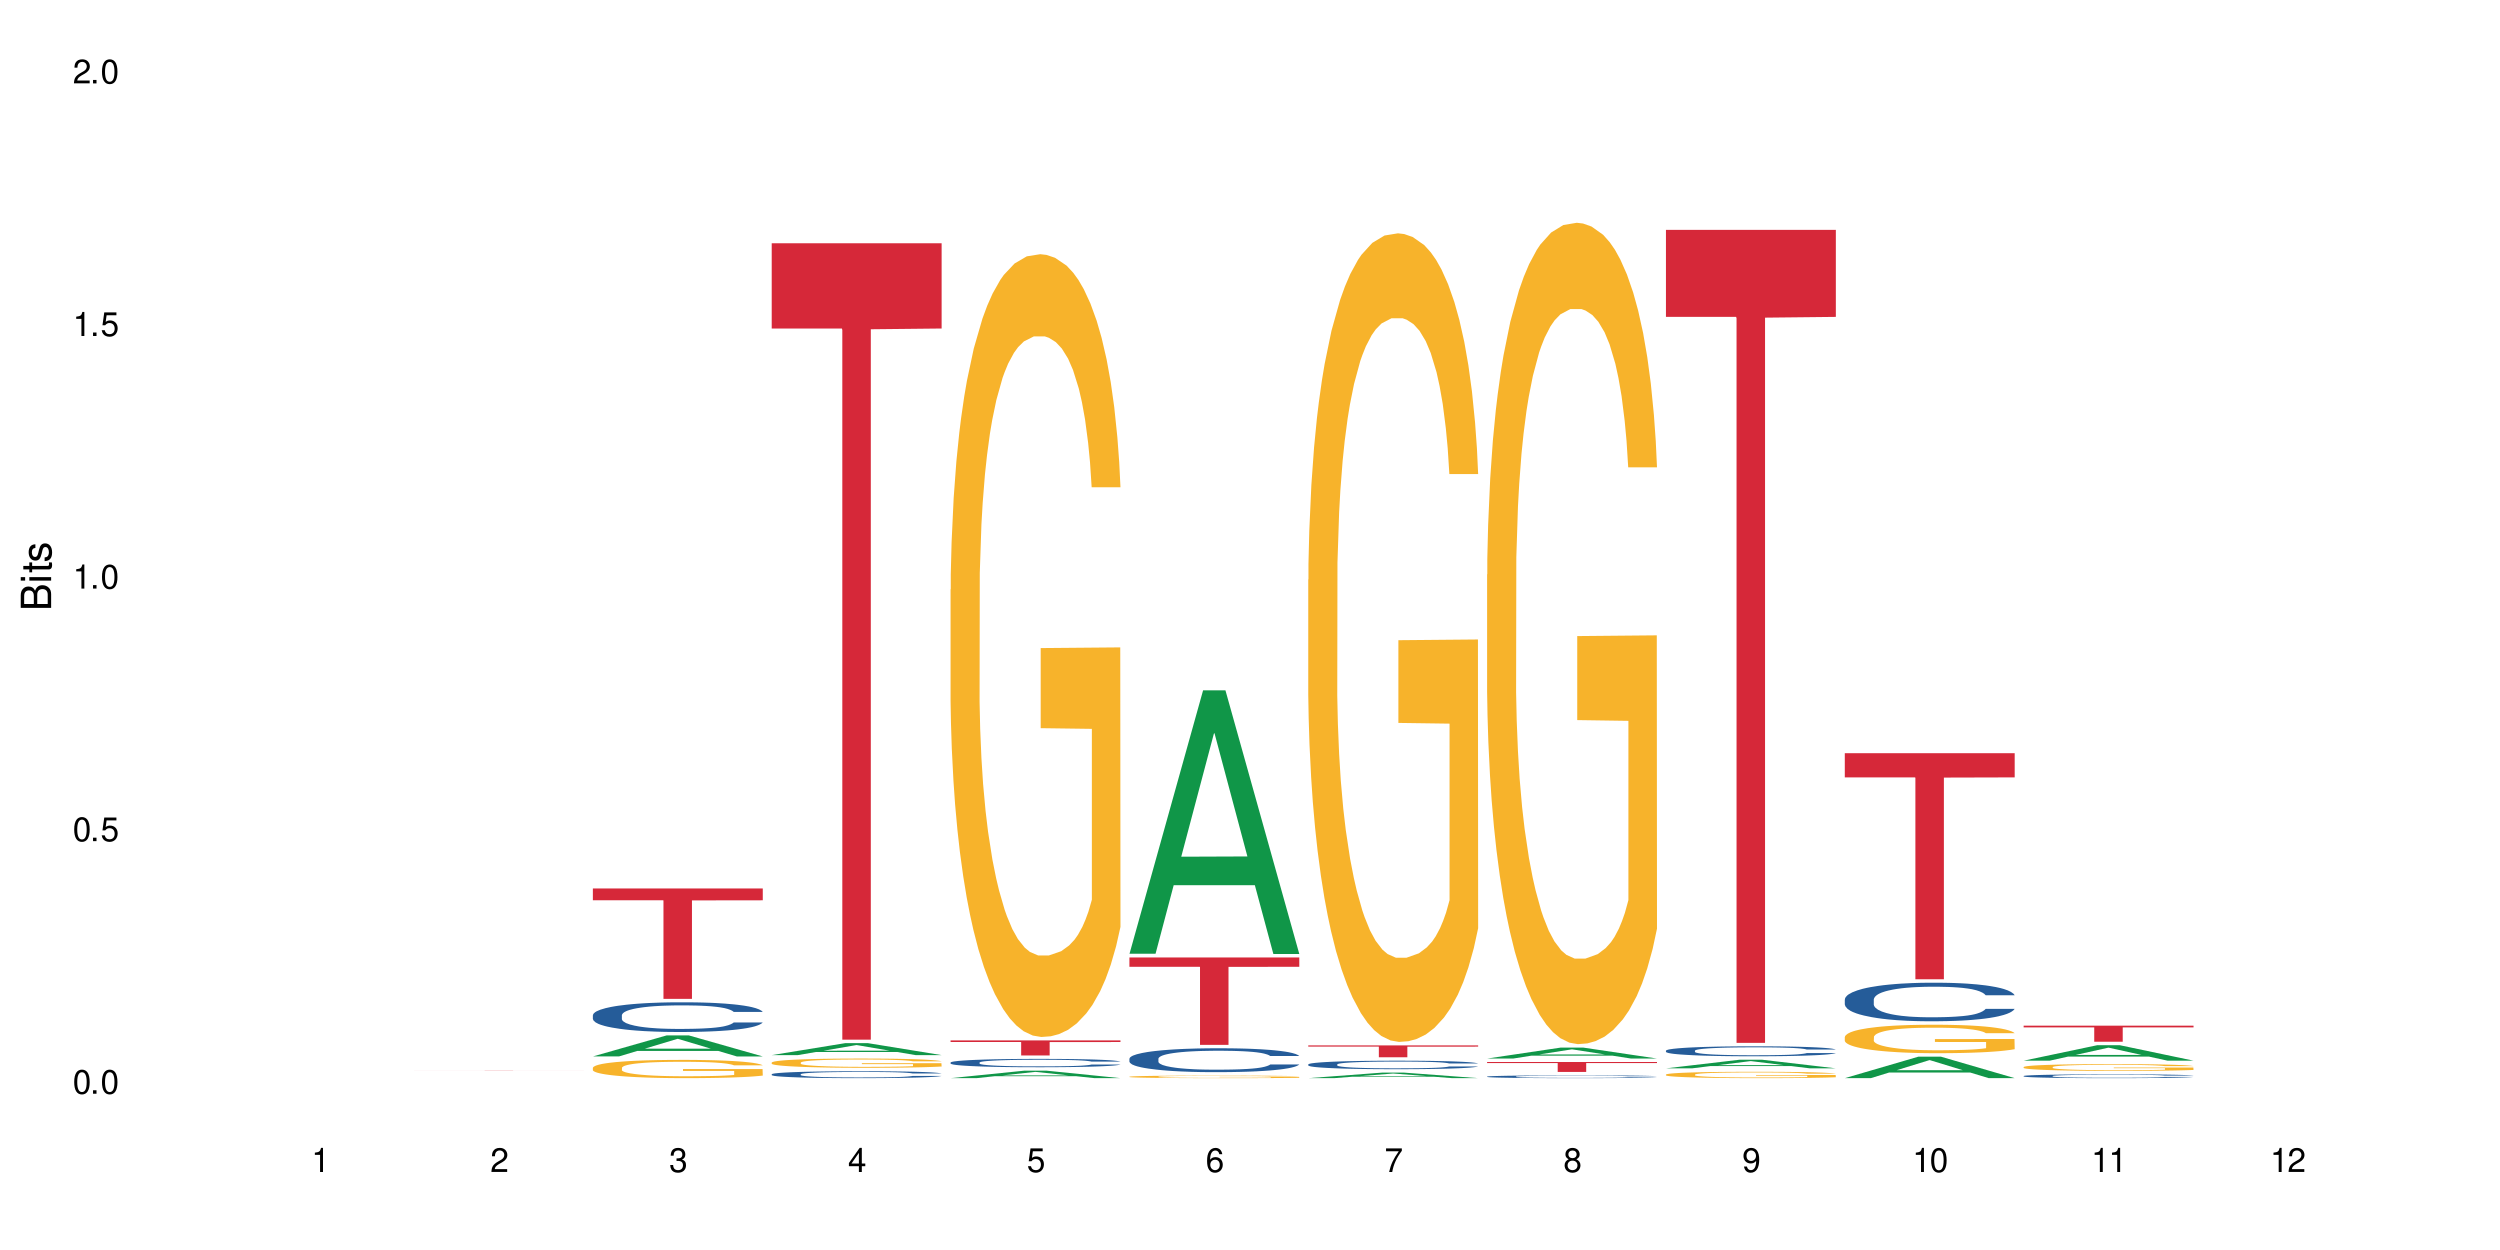 <?xml version="1.0" encoding="UTF-8"?>
<svg xmlns="http://www.w3.org/2000/svg" xmlns:xlink="http://www.w3.org/1999/xlink" width="720" height="360" viewBox="0 0 720 360">
<defs>
<g>
<g id="glyph-0-0">
</g>
<g id="glyph-0-1">
<path d="M 2.641 -6.938 C 2 -6.938 1.422 -6.656 1.078 -6.172 C 0.641 -5.562 0.406 -4.641 0.406 -3.359 C 0.406 -1.016 1.188 0.219 2.641 0.219 C 4.078 0.219 4.859 -1.016 4.859 -3.297 C 4.859 -4.641 4.656 -5.547 4.203 -6.172 C 3.844 -6.656 3.281 -6.938 2.641 -6.938 Z M 2.641 -6.188 C 3.547 -6.188 4 -5.25 4 -3.375 C 4 -1.406 3.562 -0.484 2.625 -0.484 C 1.734 -0.484 1.281 -1.438 1.281 -3.344 C 1.281 -5.25 1.734 -6.188 2.641 -6.188 Z M 2.641 -6.188 "/>
</g>
<g id="glyph-0-2">
<path d="M 1.828 -1 L 0.828 -1 L 0.828 0 L 1.828 0 Z M 1.828 -1 "/>
</g>
<g id="glyph-0-3">
<path d="M 4.562 -6.797 L 1.062 -6.797 L 0.547 -3.094 L 1.328 -3.094 C 1.719 -3.562 2.047 -3.734 2.578 -3.734 C 3.484 -3.734 4.062 -3.109 4.062 -2.094 C 4.062 -1.125 3.484 -0.531 2.578 -0.531 C 1.828 -0.531 1.375 -0.906 1.188 -1.672 L 0.328 -1.672 C 0.453 -1.109 0.547 -0.844 0.75 -0.594 C 1.125 -0.078 1.828 0.219 2.594 0.219 C 3.969 0.219 4.922 -0.781 4.922 -2.219 C 4.922 -3.562 4.031 -4.484 2.719 -4.484 C 2.25 -4.484 1.859 -4.359 1.469 -4.062 L 1.734 -5.969 L 4.562 -5.969 Z M 4.562 -6.797 "/>
</g>
<g id="glyph-0-4">
<path d="M 2.484 -4.938 L 2.484 0 L 3.328 0 L 3.328 -6.938 L 2.766 -6.938 C 2.469 -5.875 2.281 -5.734 0.984 -5.562 L 0.984 -4.938 Z M 2.484 -4.938 "/>
</g>
<g id="glyph-0-5">
<path d="M 4.859 -0.828 L 1.281 -0.828 C 1.359 -1.406 1.672 -1.781 2.5 -2.281 L 3.469 -2.828 C 4.406 -3.344 4.906 -4.062 4.906 -4.906 C 4.906 -5.484 4.672 -6.031 4.266 -6.406 C 3.859 -6.766 3.375 -6.938 2.719 -6.938 C 1.859 -6.938 1.219 -6.625 0.844 -6.031 C 0.609 -5.672 0.5 -5.234 0.484 -4.531 L 1.328 -4.531 C 1.359 -5.016 1.406 -5.281 1.531 -5.516 C 1.75 -5.938 2.188 -6.203 2.703 -6.203 C 3.469 -6.203 4.031 -5.641 4.031 -4.891 C 4.031 -4.344 3.719 -3.859 3.125 -3.516 L 2.234 -3 C 0.812 -2.172 0.406 -1.531 0.328 -0.016 L 4.859 -0.016 Z M 4.859 -0.828 "/>
</g>
<g id="glyph-0-6">
<path d="M 2.125 -3.188 L 2.578 -3.188 C 3.5 -3.188 3.984 -2.766 3.984 -1.922 C 3.984 -1.062 3.469 -0.531 2.594 -0.531 C 1.656 -0.531 1.203 -1 1.156 -2.016 L 0.312 -2.016 C 0.344 -1.453 0.438 -1.094 0.609 -0.781 C 0.953 -0.109 1.625 0.219 2.547 0.219 C 3.953 0.219 4.859 -0.625 4.859 -1.938 C 4.859 -2.828 4.516 -3.297 3.703 -3.594 C 4.344 -3.844 4.656 -4.328 4.656 -5.031 C 4.656 -6.219 3.875 -6.938 2.578 -6.938 C 1.203 -6.938 0.484 -6.172 0.453 -4.703 L 1.297 -4.703 C 1.312 -5.125 1.344 -5.359 1.453 -5.578 C 1.641 -5.969 2.062 -6.203 2.594 -6.203 C 3.344 -6.203 3.797 -5.75 3.797 -5 C 3.797 -4.516 3.609 -4.219 3.25 -4.047 C 3.016 -3.953 2.703 -3.922 2.125 -3.906 Z M 2.125 -3.188 "/>
</g>
<g id="glyph-0-7">
<path d="M 3.141 -1.672 L 3.141 0 L 3.984 0 L 3.984 -1.672 L 4.984 -1.672 L 4.984 -2.438 L 3.984 -2.438 L 3.984 -6.938 L 3.359 -6.938 L 0.266 -2.578 L 0.266 -1.672 Z M 3.141 -2.438 L 1 -2.438 L 3.141 -5.5 Z M 3.141 -2.438 "/>
</g>
<g id="glyph-0-8">
<path d="M 4.781 -5.125 C 4.609 -6.266 3.891 -6.938 2.844 -6.938 C 2.094 -6.938 1.422 -6.578 1.031 -5.953 C 0.594 -5.266 0.406 -4.422 0.406 -3.172 C 0.406 -2 0.578 -1.25 0.984 -0.641 C 1.359 -0.078 1.953 0.219 2.703 0.219 C 3.984 0.219 4.922 -0.75 4.922 -2.094 C 4.922 -3.375 4.062 -4.281 2.844 -4.281 C 2.172 -4.281 1.641 -4.031 1.281 -3.516 C 1.281 -5.234 1.828 -6.188 2.797 -6.188 C 3.391 -6.188 3.797 -5.797 3.938 -5.125 Z M 2.734 -3.531 C 3.547 -3.531 4.062 -2.953 4.062 -2.031 C 4.062 -1.156 3.484 -0.531 2.703 -0.531 C 1.922 -0.531 1.328 -1.188 1.328 -2.078 C 1.328 -2.938 1.906 -3.531 2.734 -3.531 Z M 2.734 -3.531 "/>
</g>
<g id="glyph-0-9">
<path d="M 4.984 -6.797 L 0.438 -6.797 L 0.438 -5.969 L 4.109 -5.969 C 2.5 -3.656 1.828 -2.234 1.328 0 L 2.219 0 C 2.594 -2.172 3.453 -4.047 4.984 -6.094 Z M 4.984 -6.797 "/>
</g>
<g id="glyph-0-10">
<path d="M 3.75 -3.656 C 4.469 -4.094 4.688 -4.438 4.688 -5.078 C 4.688 -6.172 3.844 -6.938 2.641 -6.938 C 1.438 -6.938 0.594 -6.172 0.594 -5.094 C 0.594 -4.438 0.812 -4.094 1.516 -3.656 C 0.734 -3.266 0.359 -2.703 0.359 -1.922 C 0.359 -0.656 1.281 0.219 2.641 0.219 C 3.984 0.219 4.922 -0.656 4.922 -1.922 C 4.922 -2.703 4.531 -3.266 3.75 -3.656 Z M 2.641 -6.188 C 3.359 -6.188 3.812 -5.75 3.812 -5.062 C 3.812 -4.406 3.344 -3.984 2.641 -3.984 C 1.922 -3.984 1.453 -4.406 1.453 -5.078 C 1.453 -5.75 1.922 -6.188 2.641 -6.188 Z M 2.641 -3.266 C 3.484 -3.266 4.062 -2.719 4.062 -1.906 C 4.062 -1.078 3.484 -0.531 2.625 -0.531 C 1.797 -0.531 1.219 -1.094 1.219 -1.906 C 1.219 -2.719 1.781 -3.266 2.641 -3.266 Z M 2.641 -3.266 "/>
</g>
<g id="glyph-0-11">
<path d="M 0.516 -1.578 C 0.672 -0.453 1.406 0.219 2.438 0.219 C 3.188 0.219 3.859 -0.141 4.266 -0.766 C 4.688 -1.453 4.891 -2.297 4.891 -3.547 C 4.891 -4.719 4.703 -5.453 4.312 -6.078 C 3.938 -6.641 3.344 -6.938 2.594 -6.938 C 1.297 -6.938 0.359 -5.969 0.359 -4.625 C 0.359 -3.344 1.234 -2.453 2.453 -2.453 C 3.094 -2.453 3.578 -2.672 4.016 -3.203 C 4 -1.484 3.469 -0.531 2.5 -0.531 C 1.906 -0.531 1.484 -0.906 1.359 -1.578 Z M 2.578 -6.203 C 3.375 -6.203 3.969 -5.531 3.969 -4.641 C 3.969 -3.797 3.391 -3.188 2.547 -3.188 C 1.734 -3.188 1.234 -3.766 1.234 -4.688 C 1.234 -5.562 1.797 -6.203 2.578 -6.203 Z M 2.578 -6.203 "/>
</g>
<g id="glyph-1-0">
</g>
<g id="glyph-1-1">
<path d="M 0 -0.953 L 0 -4.891 C 0 -5.719 -0.234 -6.344 -0.734 -6.797 C -1.188 -7.234 -1.812 -7.469 -2.5 -7.469 C -3.547 -7.469 -4.188 -7 -4.625 -5.875 C -4.984 -6.688 -5.625 -7.094 -6.531 -7.094 C -7.172 -7.094 -7.734 -6.859 -8.141 -6.391 C -8.562 -5.922 -8.75 -5.344 -8.75 -4.5 L -8.75 -0.953 Z M -4.984 -2.062 L -7.766 -2.062 L -7.766 -4.219 C -7.766 -4.844 -7.688 -5.203 -7.453 -5.5 C -7.219 -5.812 -6.859 -5.969 -6.375 -5.969 C -5.891 -5.969 -5.531 -5.812 -5.297 -5.5 C -5.062 -5.203 -4.984 -4.844 -4.984 -4.219 Z M -0.984 -2.062 L -4 -2.062 L -4 -4.781 C -4 -5.766 -3.438 -6.359 -2.484 -6.359 C -1.547 -6.359 -0.984 -5.766 -0.984 -4.781 Z M -0.984 -2.062 "/>
</g>
<g id="glyph-1-2">
<path d="M -6.281 -1.797 L -6.281 -0.797 L 0 -0.797 L 0 -1.797 Z M -8.75 -1.797 L -8.75 -0.797 L -7.484 -0.797 L -7.484 -1.797 Z M -8.75 -1.797 "/>
</g>
<g id="glyph-1-3">
<path d="M -6.281 -3.047 L -6.281 -2.016 L -8.016 -2.016 L -8.016 -1.016 L -6.281 -1.016 L -6.281 -0.172 L -5.469 -0.172 L -5.469 -1.016 L -0.719 -1.016 C -0.078 -1.016 0.281 -1.453 0.281 -2.234 C 0.281 -2.5 0.25 -2.719 0.188 -3.047 L -0.641 -3.047 C -0.609 -2.906 -0.594 -2.766 -0.594 -2.562 C -0.594 -2.141 -0.719 -2.016 -1.156 -2.016 L -5.469 -2.016 L -5.469 -3.047 Z M -6.281 -3.047 "/>
</g>
<g id="glyph-1-4">
<path d="M -4.531 -5.25 C -5.766 -5.25 -6.469 -4.422 -6.469 -2.969 C -6.469 -1.516 -5.719 -0.562 -4.547 -0.562 C -3.562 -0.562 -3.094 -1.062 -2.734 -2.562 L -2.516 -3.484 C -2.344 -4.188 -2.094 -4.469 -1.641 -4.469 C -1.047 -4.469 -0.641 -3.875 -0.641 -3 C -0.641 -2.453 -0.797 -2 -1.062 -1.75 C -1.25 -1.594 -1.422 -1.531 -1.875 -1.469 L -1.875 -0.406 C -0.422 -0.453 0.281 -1.266 0.281 -2.922 C 0.281 -4.5 -0.5 -5.516 -1.719 -5.516 C -2.656 -5.516 -3.172 -4.984 -3.469 -3.734 L -3.703 -2.766 C -3.891 -1.953 -4.156 -1.609 -4.594 -1.609 C -5.188 -1.609 -5.547 -2.125 -5.547 -2.938 C -5.547 -3.75 -5.203 -4.172 -4.531 -4.203 Z M -4.531 -5.25 "/>
</g>
</g>
</defs>
<rect x="-72" y="-36" width="864" height="432" fill="rgb(100%, 100%, 100%)" fill-opacity="1"/>
<path fill-rule="nonzero" fill="rgb(83.922%, 15.686%, 22.353%)" fill-opacity="1" d="M 119.238 308.281 L 168.172 308.281 L 168.172 308.289 L 147.777 308.289 L 147.777 308.324 L 139.574 308.324 L 139.574 308.289 L 119.238 308.289 Z M 119.238 308.281 "/>
<path fill-rule="nonzero" fill="rgb(6.275%, 58.824%, 28.235%)" fill-opacity="1" d="M 170.746 304.25 L 170.797 304.246 L 191.973 298.203 L 198.402 298.203 L 219.68 304.258 L 212.203 304.258 L 206.871 302.676 L 183.504 302.676 L 178.273 304.25 L 170.746 304.25 L 185.75 302.023 L 204.727 302.016 L 195.266 299.191 L 195.16 299.188 L 195.055 299.203 L 185.699 302.016 L 185.75 302.023 Z M 170.746 304.25 "/>
<path fill-rule="nonzero" fill="rgb(14.51%, 36.078%, 60%)" fill-opacity="1" d="M 170.746 292.383 L 170.805 292.375 L 170.805 292.188 L 170.984 291.891 L 171.402 291.516 L 171.82 291.258 L 172.895 290.797 L 174.387 290.352 L 175.938 290.008 L 177.07 289.805 L 178.086 289.648 L 180.414 289.359 L 181.906 289.211 L 183.516 289.078 L 185.484 288.945 L 186.918 288.867 L 190.141 288.742 L 192.527 288.688 L 194.375 288.664 L 198.375 288.664 L 200.762 288.695 L 202.492 288.734 L 204.402 288.797 L 206.012 288.867 L 208.816 289.039 L 211.324 289.258 L 212.457 289.383 L 214.25 289.625 L 215.621 289.859 L 216.574 290.062 L 217.648 290.352 L 218.605 290.703 L 219.32 291.102 L 219.68 291.438 L 211.324 291.438 L 210.906 291.125 L 210.43 290.883 L 209.535 290.562 L 208.641 290.336 L 207.387 290.109 L 206.25 289.961 L 204.699 289.812 L 203.328 289.719 L 201.895 289.648 L 200.523 289.602 L 197.898 289.555 L 194.855 289.555 L 193.719 289.57 L 191.395 289.633 L 190.141 289.688 L 188.352 289.797 L 187.098 289.898 L 185.605 290.055 L 184.59 290.188 L 183.336 290.391 L 182.441 290.57 L 181.426 290.828 L 180.832 291.023 L 180.293 291.242 L 179.816 291.5 L 179.457 291.773 L 179.219 292.062 L 179.102 292.344 L 179.102 293.555 L 179.219 293.836 L 179.52 294.164 L 180.293 294.641 L 181.426 295.055 L 182.742 295.383 L 183.992 295.621 L 184.711 295.73 L 185.664 295.855 L 187.156 296.012 L 189.305 296.168 L 190.559 296.23 L 192.469 296.293 L 194.438 296.324 L 197.062 296.324 L 199.391 296.293 L 200.941 296.254 L 202.551 296.191 L 204.762 296.059 L 206.133 295.934 L 207.324 295.785 L 208.223 295.637 L 208.816 295.508 L 209.711 295.266 L 210.43 295 L 210.965 294.727 L 211.324 294.461 L 219.68 294.461 L 219.32 294.773 L 218.785 295.078 L 218.246 295.305 L 217.41 295.582 L 216.457 295.824 L 215.082 296.098 L 213.949 296.277 L 212.457 296.473 L 211.086 296.621 L 209.594 296.754 L 207.387 296.91 L 205.953 296.988 L 204.402 297.059 L 202.551 297.121 L 200.227 297.176 L 197.719 297.207 L 195.391 297.215 L 192.887 297.199 L 191.035 297.168 L 188.59 297.098 L 185.547 296.957 L 183.336 296.809 L 181.605 296.66 L 180.113 296.504 L 178.445 296.293 L 176.297 295.949 L 174.984 295.684 L 174.086 295.461 L 173.074 295.156 L 172.355 294.883 L 171.523 294.445 L 170.926 293.891 L 170.746 293.461 Z M 170.746 292.383 "/>
<path fill-rule="nonzero" fill="rgb(96.863%, 70.196%, 16.863%)" fill-opacity="1" d="M 170.746 307.5 L 170.805 307.496 L 170.805 307.398 L 171.043 307.184 L 171.641 306.883 L 172.418 306.641 L 173.254 306.445 L 173.789 306.348 L 174.684 306.203 L 175.461 306.098 L 177.43 305.879 L 179.938 305.68 L 181.309 305.59 L 182.859 305.512 L 185.066 305.418 L 186.082 305.387 L 189.184 305.309 L 192.707 305.262 L 196.586 305.246 L 198.375 305.25 L 200.82 305.27 L 204.164 305.324 L 206.074 305.371 L 207.566 305.418 L 209.117 305.48 L 211.027 305.578 L 212.816 305.691 L 214.25 305.809 L 215.68 305.953 L 216.875 306.105 L 217.887 306.273 L 218.785 306.477 L 219.32 306.645 L 219.68 306.812 L 211.383 306.812 L 210.906 306.645 L 210.371 306.516 L 209.473 306.355 L 208.578 306.242 L 207.684 306.148 L 206.012 306.023 L 204.582 305.945 L 202.789 305.879 L 201.059 305.836 L 199.09 305.809 L 197.898 305.797 L 194.734 305.797 L 191.871 305.832 L 190.199 305.871 L 189.008 305.91 L 187.336 305.98 L 186.32 306.039 L 185.723 306.078 L 183.934 306.227 L 182.742 306.359 L 182.086 306.453 L 181.25 306.598 L 180.652 306.727 L 179.996 306.918 L 179.637 307.062 L 179.16 307.387 L 179.102 308.254 L 179.281 308.438 L 179.637 308.633 L 180.113 308.805 L 180.832 308.988 L 181.547 309.129 L 182.801 309.316 L 183.875 309.441 L 184.711 309.523 L 186.32 309.652 L 186.977 309.695 L 188.527 309.781 L 190.141 309.848 L 192.109 309.906 L 193.602 309.934 L 195.988 309.961 L 199.031 309.961 L 202.613 309.93 L 204.879 309.891 L 206.43 309.855 L 207.445 309.82 L 208.699 309.766 L 209.594 309.719 L 210.43 309.668 L 211.445 309.586 L 211.445 308.438 L 196.703 308.43 L 196.703 307.895 L 219.617 307.887 L 219.68 309.766 L 218.426 309.898 L 216.875 310.023 L 215.383 310.117 L 213.832 310.199 L 211.621 310.289 L 209.832 310.348 L 207.086 310.414 L 204.582 310.457 L 201.957 310.488 L 199.629 310.504 L 196.883 310.508 L 194.438 310.496 L 191.812 310.469 L 189.723 310.43 L 187.812 310.383 L 185.902 310.32 L 183.516 310.219 L 181.965 310.137 L 180.355 310.035 L 178.742 309.914 L 177.309 309.785 L 176.355 309.684 L 175.402 309.57 L 174.387 309.426 L 173.43 309.262 L 172.715 309.113 L 172.059 308.945 L 171.582 308.785 L 171.105 308.57 L 170.867 308.398 L 170.746 308.25 Z M 170.746 307.5 "/>
<path fill-rule="nonzero" fill="rgb(83.922%, 15.686%, 22.353%)" fill-opacity="1" d="M 170.746 255.883 L 219.68 255.883 L 219.68 259.285 L 199.285 259.316 L 199.285 287.676 L 191.078 287.676 L 191.078 259.344 L 190.961 259.285 L 170.746 259.285 Z M 170.746 255.883 "/>
<path fill-rule="nonzero" fill="rgb(6.275%, 58.824%, 28.235%)" fill-opacity="1" d="M 222.254 303.871 L 222.305 303.867 L 243.48 300.418 L 249.91 300.418 L 271.188 303.875 L 263.711 303.875 L 258.379 302.973 L 235.008 302.973 L 229.781 303.871 L 222.254 303.871 L 237.258 302.602 L 256.234 302.598 L 246.773 300.984 L 246.668 300.98 L 246.562 300.992 L 237.207 302.598 L 237.258 302.602 Z M 222.254 303.871 "/>
<path fill-rule="nonzero" fill="rgb(14.51%, 36.078%, 60%)" fill-opacity="1" d="M 222.254 309.383 L 222.312 309.379 L 222.312 309.336 L 222.492 309.266 L 222.91 309.18 L 223.328 309.121 L 224.402 309.012 L 225.895 308.91 L 227.445 308.828 L 228.578 308.781 L 229.594 308.746 L 231.922 308.676 L 233.414 308.645 L 235.023 308.613 L 236.992 308.582 L 238.426 308.562 L 241.648 308.535 L 244.035 308.52 L 245.883 308.516 L 249.883 308.516 L 252.27 308.523 L 254 308.531 L 255.91 308.547 L 257.52 308.562 L 260.324 308.602 L 262.832 308.652 L 263.965 308.684 L 265.754 308.738 L 267.129 308.793 L 268.082 308.84 L 269.156 308.91 L 270.113 308.992 L 270.828 309.082 L 271.188 309.16 L 262.832 309.16 L 262.414 309.09 L 261.938 309.031 L 261.043 308.957 L 260.145 308.906 L 258.895 308.852 L 257.758 308.816 L 256.207 308.781 L 254.836 308.762 L 253.402 308.746 L 252.031 308.734 L 249.406 308.723 L 246.363 308.723 L 245.227 308.727 L 242.902 308.742 L 241.648 308.754 L 239.855 308.781 L 238.605 308.805 L 237.113 308.84 L 236.098 308.871 L 234.844 308.918 L 233.949 308.961 L 232.934 309.02 L 232.34 309.066 L 231.801 309.117 L 231.324 309.176 L 230.965 309.238 L 230.727 309.309 L 230.609 309.371 L 230.609 309.656 L 230.727 309.719 L 231.027 309.797 L 231.801 309.906 L 232.934 310.004 L 234.25 310.082 L 235.5 310.137 L 236.219 310.16 L 237.172 310.191 L 238.664 310.227 L 240.812 310.262 L 242.066 310.277 L 243.977 310.293 L 245.945 310.301 L 248.57 310.301 L 250.898 310.293 L 252.449 310.281 L 254.059 310.27 L 256.266 310.238 L 257.641 310.207 L 258.832 310.176 L 259.73 310.141 L 260.324 310.109 L 261.219 310.055 L 261.938 309.992 L 262.473 309.93 L 262.832 309.867 L 271.188 309.867 L 270.828 309.938 L 270.289 310.012 L 269.754 310.062 L 268.918 310.125 L 267.965 310.184 L 266.59 310.246 L 265.457 310.289 L 263.965 310.336 L 262.594 310.367 L 261.102 310.398 L 258.895 310.438 L 257.461 310.453 L 255.91 310.469 L 254.059 310.484 L 251.73 310.496 L 249.227 310.504 L 246.898 310.508 L 244.391 310.504 L 242.543 310.496 L 240.098 310.48 L 237.051 310.445 L 234.844 310.414 L 233.113 310.379 L 231.621 310.34 L 229.953 310.293 L 227.805 310.211 L 226.492 310.148 L 225.594 310.098 L 224.582 310.027 L 223.863 309.965 L 223.031 309.863 L 222.434 309.734 L 222.254 309.633 Z M 222.254 309.383 "/>
<path fill-rule="nonzero" fill="rgb(96.863%, 70.196%, 16.863%)" fill-opacity="1" d="M 222.254 306.004 L 222.312 306.004 L 222.312 305.953 L 222.551 305.844 L 223.148 305.691 L 223.926 305.57 L 224.762 305.473 L 225.297 305.422 L 226.191 305.348 L 226.969 305.293 L 228.938 305.184 L 231.445 305.082 L 232.816 305.039 L 234.367 305 L 236.574 304.953 L 237.59 304.934 L 240.691 304.895 L 244.215 304.871 L 248.094 304.863 L 249.883 304.867 L 252.328 304.875 L 255.672 304.902 L 257.582 304.926 L 259.07 304.953 L 260.625 304.984 L 262.535 305.031 L 264.324 305.09 L 265.754 305.148 L 267.188 305.223 L 268.383 305.301 L 269.395 305.383 L 270.289 305.488 L 270.828 305.57 L 271.188 305.656 L 262.891 305.656 L 262.414 305.57 L 261.875 305.508 L 260.98 305.426 L 260.086 305.367 L 259.191 305.32 L 257.52 305.258 L 256.09 305.219 L 254.297 305.184 L 252.566 305.164 L 250.598 305.148 L 249.406 305.145 L 246.242 305.145 L 243.379 305.16 L 241.707 305.18 L 240.516 305.199 L 238.844 305.238 L 237.828 305.266 L 237.23 305.285 L 235.441 305.359 L 234.25 305.43 L 233.59 305.473 L 232.758 305.547 L 232.16 305.613 L 231.504 305.711 L 231.145 305.785 L 230.668 305.949 L 230.609 306.387 L 230.785 306.477 L 231.145 306.578 L 231.621 306.664 L 232.34 306.758 L 233.055 306.828 L 234.309 306.922 L 235.383 306.988 L 236.219 307.027 L 237.828 307.094 L 238.484 307.117 L 240.035 307.16 L 241.648 307.191 L 243.617 307.223 L 245.109 307.238 L 247.496 307.25 L 250.539 307.25 L 254.121 307.234 L 256.387 307.215 L 257.938 307.195 L 258.953 307.18 L 260.207 307.152 L 261.102 307.129 L 261.938 307.102 L 262.949 307.059 L 262.949 306.477 L 248.211 306.477 L 248.211 306.203 L 271.125 306.203 L 271.188 307.152 L 269.934 307.219 L 268.383 307.281 L 266.891 307.328 L 265.34 307.371 L 263.129 307.418 L 261.34 307.445 L 258.594 307.48 L 256.09 307.5 L 253.465 307.516 L 251.137 307.523 L 248.391 307.527 L 245.945 307.52 L 243.32 307.508 L 241.23 307.488 L 239.32 307.465 L 237.41 307.43 L 235.023 307.379 L 233.473 307.34 L 231.859 307.289 L 230.25 307.227 L 228.816 307.16 L 227.863 307.109 L 226.91 307.051 L 225.895 306.98 L 224.938 306.898 L 224.223 306.82 L 223.566 306.734 L 223.09 306.656 L 222.613 306.547 L 222.375 306.461 L 222.254 306.383 Z M 222.254 306.004 "/>
<path fill-rule="nonzero" fill="rgb(83.922%, 15.686%, 22.353%)" fill-opacity="1" d="M 222.254 70.059 L 271.188 70.059 L 271.188 94.609 L 250.793 94.828 L 250.793 299.43 L 242.586 299.43 L 242.586 95.043 L 242.469 94.609 L 222.254 94.609 Z M 222.254 70.059 "/>
<path fill-rule="nonzero" fill="rgb(6.275%, 58.824%, 28.235%)" fill-opacity="1" d="M 273.762 310.504 L 273.812 310.504 L 294.984 308.355 L 301.418 308.355 L 322.695 310.508 L 315.219 310.508 L 309.887 309.945 L 286.516 309.945 L 281.289 310.504 L 273.762 310.504 L 288.766 309.711 L 307.742 309.711 L 298.281 308.707 L 298.176 308.703 L 298.07 308.711 L 288.711 309.711 L 288.766 309.711 Z M 273.762 310.504 "/>
<path fill-rule="nonzero" fill="rgb(14.51%, 36.078%, 60%)" fill-opacity="1" d="M 273.762 306.008 L 273.82 306.004 L 273.82 305.949 L 274 305.867 L 274.418 305.762 L 274.836 305.691 L 275.91 305.559 L 277.402 305.434 L 278.953 305.336 L 280.086 305.281 L 281.102 305.238 L 283.43 305.156 L 284.922 305.113 L 286.531 305.074 L 288.5 305.039 L 289.934 305.016 L 293.156 304.98 L 295.543 304.965 L 297.391 304.961 L 301.391 304.961 L 303.777 304.969 L 305.508 304.98 L 307.418 304.996 L 309.027 305.016 L 311.832 305.066 L 314.34 305.125 L 315.473 305.16 L 317.262 305.23 L 318.637 305.297 L 319.59 305.352 L 320.664 305.434 L 321.621 305.535 L 322.336 305.645 L 322.695 305.738 L 314.34 305.738 L 313.922 305.652 L 313.445 305.586 L 312.551 305.492 L 311.652 305.43 L 310.402 305.367 L 309.266 305.324 L 307.715 305.281 L 306.344 305.258 L 304.91 305.238 L 303.539 305.223 L 300.914 305.211 L 297.871 305.211 L 296.734 305.215 L 294.41 305.23 L 293.156 305.246 L 291.363 305.277 L 290.113 305.309 L 288.621 305.352 L 287.605 305.387 L 286.352 305.445 L 285.457 305.496 L 284.441 305.57 L 283.848 305.625 L 283.309 305.684 L 282.832 305.758 L 282.473 305.836 L 282.234 305.914 L 282.117 305.996 L 282.117 306.336 L 282.234 306.414 L 282.535 306.508 L 283.309 306.641 L 284.441 306.758 L 285.754 306.852 L 287.008 306.918 L 287.727 306.945 L 288.68 306.98 L 290.172 307.027 L 292.32 307.07 L 293.574 307.086 L 295.484 307.105 L 297.453 307.113 L 300.078 307.113 L 302.406 307.105 L 303.957 307.094 L 305.566 307.078 L 307.773 307.039 L 309.148 307.004 L 310.34 306.961 L 311.234 306.922 L 311.832 306.887 L 312.727 306.816 L 313.445 306.742 L 313.98 306.664 L 314.34 306.59 L 322.695 306.59 L 322.336 306.68 L 321.797 306.766 L 321.262 306.828 L 320.426 306.906 L 319.473 306.973 L 318.098 307.051 L 316.965 307.102 L 315.473 307.156 L 314.102 307.199 L 312.609 307.234 L 310.402 307.277 L 308.969 307.301 L 307.418 307.32 L 305.566 307.34 L 303.238 307.355 L 300.734 307.363 L 298.406 307.363 L 295.898 307.359 L 294.051 307.352 L 291.605 307.332 L 288.559 307.293 L 286.352 307.25 L 284.621 307.207 L 283.129 307.164 L 281.461 307.105 L 279.312 307.008 L 278 306.934 L 277.102 306.871 L 276.09 306.785 L 275.371 306.711 L 274.535 306.586 L 273.941 306.43 L 273.762 306.309 Z M 273.762 306.008 "/>
<path fill-rule="nonzero" fill="rgb(96.863%, 70.196%, 16.863%)" fill-opacity="1" d="M 273.762 169.766 L 273.82 169.562 L 273.82 165.445 L 274.059 156.18 L 274.656 143.414 L 275.434 132.914 L 276.27 124.68 L 276.805 120.355 L 277.699 114.18 L 278.477 109.648 L 280.445 100.383 L 282.949 91.738 L 284.324 88.031 L 285.875 84.531 L 288.082 80.617 L 289.098 79.176 L 292.199 75.883 L 295.723 73.824 L 299.602 73.207 L 301.391 73.414 L 303.836 74.238 L 307.18 76.5 L 309.09 78.559 L 310.578 80.617 L 312.133 83.297 L 314.039 87.414 L 315.832 92.355 L 317.262 97.297 L 318.695 103.473 L 319.891 110.062 L 320.902 117.266 L 321.797 125.914 L 322.336 133.121 L 322.695 140.324 L 314.398 140.324 L 313.922 133.121 L 313.383 127.562 L 312.488 120.766 L 311.594 115.824 L 310.699 111.914 L 309.027 106.562 L 307.598 103.266 L 305.805 100.383 L 304.074 98.531 L 302.105 97.297 L 300.914 96.883 L 297.75 96.883 L 294.887 98.324 L 293.215 99.973 L 292.02 101.621 L 290.352 104.707 L 289.336 107.18 L 288.738 108.824 L 286.949 115.207 L 285.754 120.973 L 285.098 124.883 L 284.266 131.062 L 283.668 136.621 L 283.012 144.855 L 282.652 151.031 L 282.176 165.031 L 282.117 202.09 L 282.293 209.914 L 282.652 218.355 L 283.129 225.77 L 283.848 233.594 L 284.562 239.562 L 285.816 247.594 L 286.891 252.945 L 287.727 256.445 L 289.336 262.004 L 289.992 263.855 L 291.543 267.562 L 293.156 270.445 L 295.125 272.918 L 296.617 274.152 L 299.004 275.18 L 302.047 275.18 L 305.625 273.945 L 307.895 272.297 L 309.445 270.652 L 310.461 269.211 L 311.715 266.945 L 312.609 264.887 L 313.445 262.621 L 314.457 259.121 L 314.457 209.914 L 299.719 209.711 L 299.719 186.648 L 322.633 186.445 L 322.695 266.945 L 321.441 272.504 L 319.891 277.859 L 318.398 281.977 L 316.844 285.477 L 314.637 289.387 L 312.848 291.859 L 310.102 294.742 L 307.598 296.594 L 304.969 297.828 L 302.645 298.445 L 299.898 298.652 L 297.453 298.242 L 294.824 297.004 L 292.738 295.359 L 290.828 293.301 L 288.918 290.621 L 286.531 286.301 L 284.98 282.801 L 283.367 278.477 L 281.758 273.328 L 280.324 267.77 L 279.371 263.445 L 278.414 258.504 L 277.402 252.328 L 276.445 245.328 L 275.73 238.945 L 275.074 231.738 L 274.598 224.945 L 274.121 215.68 L 273.879 208.27 L 273.762 201.887 Z M 273.762 169.766 "/>
<path fill-rule="nonzero" fill="rgb(83.922%, 15.686%, 22.353%)" fill-opacity="1" d="M 273.762 299.641 L 322.695 299.641 L 322.695 300.105 L 302.301 300.109 L 302.301 303.969 L 294.094 303.969 L 294.094 300.113 L 293.977 300.105 L 273.762 300.105 Z M 273.762 299.641 "/>
<path fill-rule="nonzero" fill="rgb(6.275%, 58.824%, 28.235%)" fill-opacity="1" d="M 325.27 274.68 L 325.32 274.609 L 346.492 198.812 L 352.926 198.812 L 374.199 274.75 L 366.727 274.75 L 361.395 254.93 L 338.023 254.93 L 332.797 274.68 L 325.27 274.68 L 340.273 246.73 L 359.25 246.656 L 349.789 211.219 L 349.684 211.148 L 349.578 211.363 L 340.219 246.656 L 340.273 246.73 Z M 325.27 274.68 "/>
<path fill-rule="nonzero" fill="rgb(14.51%, 36.078%, 60%)" fill-opacity="1" d="M 325.27 304.898 L 325.328 304.891 L 325.328 304.742 L 325.508 304.504 L 325.926 304.199 L 326.344 303.992 L 327.418 303.621 L 328.91 303.266 L 330.461 302.988 L 331.594 302.824 L 332.609 302.699 L 334.938 302.465 L 336.43 302.348 L 338.039 302.238 L 340.008 302.133 L 341.441 302.07 L 344.664 301.969 L 347.051 301.926 L 348.898 301.906 L 352.898 301.906 L 355.285 301.93 L 357.016 301.961 L 358.926 302.012 L 360.535 302.07 L 363.34 302.207 L 365.848 302.383 L 366.98 302.484 L 368.77 302.68 L 370.145 302.867 L 371.098 303.031 L 372.172 303.266 L 373.129 303.547 L 373.844 303.867 L 374.199 304.137 L 365.848 304.137 L 365.43 303.887 L 364.953 303.691 L 364.055 303.434 L 363.16 303.25 L 361.91 303.07 L 360.773 302.949 L 359.223 302.832 L 357.852 302.754 L 356.418 302.699 L 355.047 302.66 L 352.422 302.621 L 349.379 302.621 L 348.242 302.637 L 345.914 302.684 L 344.664 302.73 L 342.871 302.816 L 341.621 302.898 L 340.129 303.023 L 339.113 303.133 L 337.859 303.297 L 336.965 303.441 L 335.949 303.648 L 335.355 303.805 L 334.816 303.98 L 334.34 304.188 L 333.98 304.406 L 333.742 304.641 L 333.625 304.867 L 333.625 305.84 L 333.742 306.066 L 334.039 306.332 L 334.816 306.715 L 335.949 307.047 L 337.262 307.312 L 338.516 307.5 L 339.234 307.59 L 340.188 307.688 L 341.68 307.812 L 343.828 307.941 L 345.082 307.992 L 346.988 308.039 L 348.961 308.066 L 351.586 308.066 L 353.914 308.039 L 355.465 308.008 L 357.074 307.961 L 359.281 307.852 L 360.656 307.75 L 361.848 307.633 L 362.742 307.512 L 363.34 307.414 L 364.234 307.219 L 364.953 307.004 L 365.488 306.785 L 365.848 306.57 L 374.199 306.57 L 373.844 306.82 L 373.305 307.066 L 372.77 307.25 L 371.934 307.469 L 370.98 307.664 L 369.605 307.883 L 368.473 308.027 L 366.98 308.184 L 365.609 308.305 L 364.117 308.41 L 361.91 308.539 L 360.477 308.602 L 358.926 308.656 L 357.074 308.707 L 354.746 308.75 L 352.242 308.777 L 349.914 308.781 L 347.406 308.77 L 345.559 308.746 L 343.109 308.688 L 340.066 308.574 L 337.859 308.457 L 336.129 308.336 L 334.637 308.211 L 332.965 308.039 L 330.82 307.766 L 329.504 307.551 L 328.609 307.375 L 327.598 307.129 L 326.879 306.91 L 326.043 306.559 L 325.449 306.109 L 325.27 305.766 Z M 325.27 304.898 "/>
<path fill-rule="nonzero" fill="rgb(96.863%, 70.196%, 16.863%)" fill-opacity="1" d="M 325.27 310.086 L 325.328 310.086 L 325.328 310.074 L 325.566 310.043 L 326.164 310 L 326.941 309.965 L 327.773 309.941 L 328.312 309.926 L 329.207 309.906 L 329.984 309.891 L 331.953 309.859 L 334.457 309.832 L 335.832 309.82 L 337.383 309.809 L 339.59 309.797 L 340.605 309.793 L 343.707 309.781 L 347.23 309.773 L 355.344 309.773 L 358.688 309.781 L 360.594 309.789 L 362.086 309.797 L 363.641 309.805 L 365.547 309.816 L 367.34 309.836 L 368.77 309.852 L 370.203 309.871 L 371.395 309.891 L 372.41 309.914 L 373.305 309.945 L 373.844 309.969 L 374.199 309.992 L 365.906 309.992 L 365.43 309.969 L 364.891 309.949 L 363.996 309.926 L 363.102 309.91 L 362.207 309.898 L 360.535 309.879 L 359.105 309.871 L 357.312 309.859 L 355.582 309.855 L 353.613 309.852 L 352.422 309.848 L 349.258 309.848 L 346.395 309.855 L 344.723 309.859 L 343.527 309.863 L 341.859 309.875 L 340.844 309.883 L 340.246 309.887 L 338.457 309.91 L 337.262 309.926 L 336.605 309.941 L 335.77 309.961 L 335.176 309.98 L 334.52 310.004 L 334.16 310.027 L 333.684 310.07 L 333.625 310.191 L 333.801 310.219 L 334.16 310.246 L 334.637 310.27 L 335.355 310.293 L 336.07 310.312 L 337.324 310.34 L 338.398 310.359 L 339.234 310.371 L 340.844 310.387 L 341.5 310.395 L 343.051 310.406 L 344.664 310.414 L 346.633 310.422 L 348.125 310.426 L 350.512 310.43 L 353.555 310.43 L 357.133 310.426 L 359.402 310.422 L 360.953 310.414 L 361.969 310.41 L 363.223 310.402 L 364.117 310.398 L 364.953 310.391 L 365.965 310.379 L 365.965 310.219 L 351.227 310.219 L 351.227 310.141 L 374.141 310.141 L 374.199 310.402 L 372.949 310.422 L 371.395 310.438 L 369.906 310.453 L 368.352 310.465 L 366.145 310.477 L 364.355 310.484 L 361.609 310.496 L 359.105 310.5 L 356.477 310.504 L 354.152 310.508 L 351.406 310.508 L 348.961 310.504 L 346.332 310.5 L 344.246 310.496 L 340.426 310.48 L 338.039 310.465 L 336.488 310.457 L 334.875 310.441 L 333.266 310.426 L 331.832 310.406 L 330.879 310.391 L 329.922 310.375 L 328.91 310.355 L 327.953 310.332 L 327.238 310.312 L 326.582 310.289 L 326.105 310.266 L 325.625 310.238 L 325.387 310.211 L 325.27 310.191 Z M 325.27 310.086 "/>
<path fill-rule="nonzero" fill="rgb(83.922%, 15.686%, 22.353%)" fill-opacity="1" d="M 325.27 275.742 L 374.199 275.742 L 374.199 278.438 L 353.809 278.461 L 353.809 300.918 L 345.602 300.918 L 345.602 278.484 L 345.484 278.438 L 325.27 278.438 Z M 325.27 275.742 "/>
<path fill-rule="nonzero" fill="rgb(6.275%, 58.824%, 28.235%)" fill-opacity="1" d="M 376.777 310.504 L 376.828 310.504 L 398 308.918 L 404.43 308.918 L 425.707 310.508 L 418.234 310.508 L 412.902 310.094 L 389.531 310.094 L 384.305 310.504 L 376.777 310.504 L 391.781 309.922 L 410.758 309.918 L 401.293 309.176 L 401.191 309.176 L 401.086 309.18 L 391.727 309.918 L 391.781 309.922 Z M 376.777 310.504 "/>
<path fill-rule="nonzero" fill="rgb(14.51%, 36.078%, 60%)" fill-opacity="1" d="M 376.777 306.547 L 376.836 306.543 L 376.836 306.492 L 377.016 306.406 L 377.434 306.297 L 377.852 306.223 L 378.926 306.094 L 380.418 305.965 L 381.969 305.867 L 383.102 305.809 L 384.117 305.762 L 386.445 305.68 L 387.934 305.637 L 389.547 305.602 L 391.516 305.562 L 392.949 305.539 L 396.172 305.504 L 398.559 305.488 L 400.406 305.48 L 404.406 305.48 L 406.793 305.492 L 408.523 305.5 L 410.434 305.52 L 412.043 305.539 L 414.848 305.59 L 417.355 305.652 L 418.488 305.688 L 420.277 305.758 L 421.652 305.824 L 422.605 305.883 L 423.68 305.965 L 424.633 306.066 L 425.352 306.18 L 425.707 306.277 L 417.355 306.277 L 416.938 306.188 L 416.461 306.117 L 415.562 306.023 L 414.668 305.961 L 413.414 305.895 L 412.281 305.852 L 410.73 305.809 L 409.359 305.785 L 407.926 305.762 L 406.555 305.75 L 403.93 305.738 L 400.883 305.738 L 399.75 305.742 L 397.422 305.758 L 396.172 305.773 L 394.379 305.805 L 393.129 305.836 L 391.637 305.879 L 390.621 305.918 L 389.367 305.977 L 388.473 306.027 L 387.457 306.102 L 386.859 306.156 L 386.324 306.219 L 385.848 306.293 L 385.488 306.371 L 385.25 306.453 L 385.129 306.535 L 385.129 306.883 L 385.25 306.961 L 385.547 307.055 L 386.324 307.191 L 387.457 307.312 L 388.77 307.406 L 390.023 307.473 L 390.738 307.504 L 391.695 307.539 L 393.188 307.582 L 395.336 307.629 L 396.59 307.645 L 398.496 307.664 L 400.469 307.672 L 403.094 307.672 L 405.418 307.664 L 406.973 307.652 L 408.582 307.637 L 410.789 307.598 L 412.164 307.562 L 413.355 307.52 L 414.25 307.477 L 414.848 307.441 L 415.742 307.371 L 416.461 307.297 L 416.996 307.219 L 417.355 307.141 L 425.707 307.141 L 425.352 307.23 L 424.812 307.316 L 424.277 307.383 L 423.441 307.461 L 422.484 307.531 L 421.113 307.609 L 419.98 307.66 L 418.488 307.715 L 417.117 307.758 L 415.625 307.797 L 413.414 307.84 L 411.984 307.863 L 410.434 307.883 L 408.582 307.902 L 406.254 307.918 L 403.75 307.926 L 401.422 307.93 L 398.914 307.922 L 397.066 307.914 L 394.617 307.895 L 391.574 307.855 L 389.367 307.812 L 387.637 307.77 L 386.145 307.723 L 384.473 307.664 L 382.324 307.566 L 381.012 307.488 L 380.117 307.426 L 379.105 307.34 L 378.387 307.262 L 377.551 307.137 L 376.957 306.977 L 376.777 306.855 Z M 376.777 306.547 "/>
<path fill-rule="nonzero" fill="rgb(96.863%, 70.196%, 16.863%)" fill-opacity="1" d="M 376.777 166.938 L 376.836 166.727 L 376.836 162.473 L 377.074 152.902 L 377.672 139.715 L 378.449 128.871 L 379.281 120.363 L 379.82 115.898 L 380.715 109.516 L 381.492 104.836 L 383.461 95.266 L 385.965 86.336 L 387.34 82.508 L 388.891 78.891 L 391.098 74.852 L 392.113 73.359 L 395.215 69.957 L 398.734 67.832 L 402.613 67.195 L 404.406 67.406 L 406.852 68.258 L 410.195 70.598 L 412.102 72.723 L 413.594 74.852 L 415.148 77.613 L 417.055 81.867 L 418.848 86.973 L 420.277 92.078 L 421.711 98.457 L 422.902 105.262 L 423.918 112.707 L 424.812 121.641 L 425.352 129.082 L 425.707 136.527 L 417.414 136.527 L 416.938 129.082 L 416.398 123.34 L 415.504 116.32 L 414.609 111.219 L 413.715 107.176 L 412.043 101.648 L 410.609 98.246 L 408.82 95.266 L 407.09 93.352 L 405.121 92.078 L 403.93 91.652 L 400.766 91.652 L 397.902 93.141 L 396.23 94.84 L 395.035 96.543 L 393.367 99.734 L 392.352 102.285 L 391.754 103.988 L 389.965 110.578 L 388.77 116.535 L 388.113 120.574 L 387.277 126.957 L 386.684 132.699 L 386.027 141.207 L 385.668 147.586 L 385.191 162.047 L 385.129 200.328 L 385.309 208.41 L 385.668 217.133 L 386.145 224.789 L 386.859 232.871 L 387.578 239.035 L 388.832 247.332 L 389.906 252.859 L 390.738 256.477 L 392.352 262.219 L 393.008 264.133 L 394.559 267.961 L 396.172 270.938 L 398.141 273.492 L 399.633 274.766 L 402.02 275.828 L 405.062 275.828 L 408.641 274.555 L 410.91 272.852 L 412.461 271.152 L 413.477 269.664 L 414.73 267.324 L 415.625 265.195 L 416.461 262.855 L 417.473 259.242 L 417.473 208.41 L 402.734 208.199 L 402.734 184.379 L 425.648 184.168 L 425.707 267.324 L 424.457 273.066 L 422.902 278.594 L 421.414 282.848 L 419.859 286.465 L 417.652 290.504 L 415.863 293.059 L 413.117 296.035 L 410.609 297.949 L 407.984 299.223 L 405.66 299.863 L 402.914 300.074 L 400.469 299.648 L 397.84 298.375 L 395.754 296.672 L 393.844 294.547 L 391.934 291.781 L 389.547 287.316 L 387.996 283.699 L 386.383 279.234 L 384.773 273.914 L 383.34 268.172 L 382.387 263.707 L 381.43 258.602 L 380.418 252.223 L 379.461 244.992 L 378.746 238.398 L 378.09 230.953 L 377.613 223.938 L 377.133 214.367 L 376.895 206.711 L 376.777 200.117 Z M 376.777 166.938 "/>
<path fill-rule="nonzero" fill="rgb(83.922%, 15.686%, 22.353%)" fill-opacity="1" d="M 376.777 301.066 L 425.707 301.066 L 425.707 301.43 L 405.316 301.434 L 405.316 304.492 L 397.109 304.492 L 397.109 301.438 L 396.992 301.43 L 376.777 301.43 Z M 376.777 301.066 "/>
<path fill-rule="nonzero" fill="rgb(6.275%, 58.824%, 28.235%)" fill-opacity="1" d="M 428.285 304.859 L 428.336 304.855 L 449.508 301.703 L 455.938 301.703 L 477.215 304.859 L 469.742 304.859 L 464.406 304.035 L 441.039 304.035 L 435.812 304.859 L 428.285 304.859 L 443.289 303.695 L 462.266 303.691 L 452.801 302.219 L 452.699 302.215 L 452.594 302.227 L 443.234 303.691 L 443.289 303.695 Z M 428.285 304.859 "/>
<path fill-rule="nonzero" fill="rgb(14.51%, 36.078%, 60%)" fill-opacity="1" d="M 428.285 310.055 L 428.344 310.055 L 428.344 310.035 L 428.523 310.008 L 428.941 309.973 L 429.359 309.949 L 430.434 309.906 L 431.926 309.867 L 433.477 309.832 L 434.609 309.812 L 435.625 309.801 L 437.949 309.773 L 439.441 309.758 L 441.055 309.746 L 443.023 309.734 L 444.457 309.727 L 447.68 309.715 L 450.066 309.711 L 451.914 309.707 L 455.914 309.707 L 458.301 309.711 L 460.031 309.715 L 461.941 309.719 L 463.551 309.727 L 466.355 309.742 L 468.863 309.762 L 469.996 309.773 L 471.785 309.797 L 473.16 309.82 L 474.113 309.84 L 475.188 309.867 L 476.141 309.898 L 476.859 309.934 L 477.215 309.969 L 468.863 309.969 L 468.445 309.938 L 467.969 309.914 L 467.07 309.887 L 466.176 309.863 L 464.922 309.844 L 463.789 309.828 L 462.238 309.816 L 460.867 309.805 L 459.434 309.801 L 458.062 309.797 L 455.434 309.789 L 452.391 309.789 L 451.258 309.793 L 448.93 309.797 L 447.68 309.805 L 445.887 309.812 L 444.633 309.824 L 443.145 309.836 L 442.129 309.852 L 440.875 309.867 L 439.98 309.887 L 438.965 309.91 L 438.367 309.93 L 437.832 309.949 L 437.355 309.973 L 436.996 310 L 436.758 310.027 L 436.637 310.051 L 436.637 310.164 L 436.758 310.191 L 437.055 310.223 L 437.832 310.266 L 438.965 310.305 L 440.277 310.336 L 441.531 310.359 L 442.246 310.367 L 443.203 310.379 L 444.695 310.395 L 446.844 310.41 L 448.094 310.414 L 450.004 310.422 L 456.926 310.422 L 458.48 310.418 L 460.09 310.41 L 462.297 310.398 L 463.672 310.387 L 464.863 310.375 L 465.758 310.359 L 466.355 310.348 L 467.25 310.324 L 467.969 310.301 L 468.504 310.273 L 468.863 310.25 L 477.215 310.25 L 476.859 310.277 L 476.32 310.309 L 475.785 310.328 L 474.949 310.355 L 473.992 310.375 L 472.621 310.402 L 471.488 310.418 L 469.996 310.438 L 468.625 310.453 L 467.133 310.465 L 464.922 310.477 L 463.492 310.484 L 461.941 310.492 L 460.09 310.5 L 457.762 310.504 L 455.258 310.508 L 452.93 310.508 L 450.422 310.504 L 448.574 310.504 L 446.125 310.496 L 443.082 310.484 L 440.875 310.469 L 439.145 310.457 L 437.652 310.441 L 435.98 310.422 L 433.832 310.387 L 432.52 310.363 L 431.625 310.344 L 430.613 310.316 L 429.895 310.289 L 429.059 310.25 L 428.465 310.195 L 428.285 310.156 Z M 428.285 310.055 "/>
<path fill-rule="nonzero" fill="rgb(96.863%, 70.196%, 16.863%)" fill-opacity="1" d="M 428.285 165.48 L 428.344 165.262 L 428.344 160.941 L 428.582 151.219 L 429.18 137.828 L 429.953 126.809 L 430.789 118.168 L 431.328 113.633 L 432.223 107.152 L 433 102.398 L 434.969 92.676 L 437.473 83.602 L 438.848 79.715 L 440.398 76.043 L 442.605 71.938 L 443.621 70.426 L 446.723 66.969 L 450.242 64.809 L 454.121 64.16 L 455.914 64.375 L 458.359 65.242 L 461.703 67.617 L 463.609 69.777 L 465.102 71.938 L 466.652 74.746 L 468.562 79.066 L 470.355 84.25 L 471.785 89.438 L 473.219 95.918 L 474.41 102.828 L 475.426 110.391 L 476.32 119.465 L 476.859 127.023 L 477.215 134.586 L 468.922 134.586 L 468.445 127.023 L 467.906 121.191 L 467.012 114.062 L 466.117 108.879 L 465.223 104.773 L 463.551 99.156 L 462.117 95.699 L 460.328 92.676 L 458.598 90.73 L 456.629 89.438 L 455.434 89.004 L 452.273 89.004 L 449.41 90.516 L 447.738 92.246 L 446.543 93.973 L 444.875 97.215 L 443.859 99.805 L 443.262 101.535 L 441.473 108.23 L 440.277 114.281 L 439.621 118.383 L 438.785 124.863 L 438.191 130.699 L 437.535 139.34 L 437.176 145.82 L 436.699 160.512 L 436.637 199.395 L 436.816 207.605 L 437.176 216.461 L 437.652 224.238 L 438.367 232.449 L 439.086 238.715 L 440.34 247.137 L 441.414 252.754 L 442.246 256.426 L 443.859 262.262 L 444.516 264.203 L 446.066 268.094 L 447.68 271.117 L 449.648 273.711 L 451.141 275.008 L 453.527 276.086 L 456.57 276.086 L 460.148 274.789 L 462.418 273.062 L 463.969 271.332 L 464.984 269.82 L 466.238 267.445 L 467.133 265.285 L 467.969 262.91 L 468.98 259.234 L 468.98 207.605 L 454.242 207.387 L 454.242 183.191 L 477.156 182.977 L 477.215 267.445 L 475.965 273.277 L 474.41 278.895 L 472.918 283.215 L 471.367 286.887 L 469.16 290.992 L 467.371 293.586 L 464.625 296.609 L 462.117 298.555 L 459.492 299.848 L 457.164 300.496 L 454.422 300.715 L 451.973 300.281 L 449.348 298.984 L 447.262 297.258 L 445.352 295.098 L 443.441 292.289 L 441.055 287.75 L 439.504 284.078 L 437.891 279.543 L 436.281 274.141 L 434.848 268.309 L 433.895 263.773 L 432.938 258.586 L 431.926 252.105 L 430.969 244.762 L 430.254 238.066 L 429.598 230.504 L 429.121 223.375 L 428.641 213.652 L 428.402 205.875 L 428.285 199.18 Z M 428.285 165.48 "/>
<path fill-rule="nonzero" fill="rgb(83.922%, 15.686%, 22.353%)" fill-opacity="1" d="M 428.285 305.852 L 477.215 305.852 L 477.215 306.156 L 456.824 306.16 L 456.824 308.719 L 448.617 308.719 L 448.617 306.164 L 448.5 306.156 L 428.285 306.156 Z M 428.285 305.852 "/>
<path fill-rule="nonzero" fill="rgb(6.275%, 58.824%, 28.235%)" fill-opacity="1" d="M 479.793 307.684 L 479.844 307.68 L 501.016 305.199 L 507.445 305.199 L 528.723 307.684 L 521.25 307.684 L 515.914 307.035 L 492.547 307.035 L 487.32 307.684 L 479.793 307.684 L 494.797 306.766 L 513.773 306.766 L 504.309 305.605 L 504.207 305.602 L 504.102 305.609 L 494.742 306.766 L 494.797 306.766 Z M 479.793 307.684 "/>
<path fill-rule="nonzero" fill="rgb(14.51%, 36.078%, 60%)" fill-opacity="1" d="M 479.793 302.586 L 479.852 302.582 L 479.852 302.52 L 480.031 302.422 L 480.449 302.293 L 480.867 302.207 L 481.941 302.051 L 483.434 301.902 L 484.984 301.789 L 486.117 301.719 L 487.133 301.668 L 489.457 301.57 L 490.949 301.52 L 492.562 301.477 L 494.531 301.43 L 495.965 301.402 L 499.184 301.363 L 501.574 301.344 L 503.422 301.336 L 507.422 301.336 L 509.809 301.348 L 511.539 301.359 L 513.449 301.379 L 515.059 301.402 L 517.863 301.461 L 520.371 301.535 L 521.504 301.578 L 523.293 301.66 L 524.668 301.738 L 525.621 301.805 L 526.695 301.902 L 527.648 302.02 L 528.367 302.156 L 528.723 302.27 L 520.371 302.27 L 519.953 302.164 L 519.473 302.082 L 518.578 301.973 L 517.684 301.898 L 516.43 301.82 L 515.297 301.773 L 513.746 301.723 L 512.375 301.691 L 510.941 301.668 L 509.57 301.652 L 506.941 301.637 L 503.898 301.637 L 502.766 301.641 L 500.438 301.66 L 499.184 301.68 L 497.395 301.715 L 496.141 301.75 L 494.648 301.805 L 493.637 301.848 L 492.383 301.914 L 491.488 301.977 L 490.473 302.062 L 489.875 302.129 L 489.34 302.203 L 488.863 302.289 L 488.504 302.379 L 488.266 302.477 L 488.145 302.574 L 488.145 302.98 L 488.266 303.074 L 488.562 303.184 L 489.34 303.344 L 490.473 303.484 L 491.785 303.594 L 493.039 303.672 L 493.754 303.711 L 494.711 303.75 L 496.203 303.805 L 498.352 303.855 L 499.602 303.879 L 501.512 303.898 L 503.48 303.91 L 506.109 303.91 L 508.434 303.898 L 509.988 303.887 L 511.598 303.863 L 513.805 303.82 L 515.18 303.777 L 516.371 303.727 L 517.266 303.68 L 517.863 303.637 L 518.758 303.555 L 519.473 303.465 L 520.012 303.375 L 520.371 303.285 L 528.723 303.285 L 528.367 303.391 L 527.828 303.492 L 527.293 303.566 L 526.457 303.66 L 525.5 303.742 L 524.129 303.832 L 522.996 303.895 L 521.504 303.957 L 520.133 304.008 L 518.641 304.055 L 516.43 304.105 L 515 304.133 L 513.449 304.156 L 511.598 304.176 L 509.27 304.195 L 506.766 304.207 L 504.438 304.207 L 501.93 304.203 L 500.082 304.191 L 497.633 304.168 L 494.59 304.121 L 492.383 304.07 L 490.652 304.023 L 489.16 303.969 L 487.488 303.898 L 485.34 303.781 L 484.027 303.695 L 483.133 303.621 L 482.117 303.52 L 481.402 303.426 L 480.566 303.277 L 479.969 303.094 L 479.793 302.949 Z M 479.793 302.586 "/>
<path fill-rule="nonzero" fill="rgb(96.863%, 70.196%, 16.863%)" fill-opacity="1" d="M 479.793 309.461 L 479.852 309.457 L 479.852 309.426 L 480.09 309.348 L 480.688 309.246 L 481.461 309.16 L 482.297 309.094 L 482.836 309.059 L 483.73 309.008 L 484.504 308.969 L 486.477 308.895 L 488.98 308.824 L 490.355 308.793 L 491.906 308.766 L 494.113 308.734 L 495.129 308.723 L 498.23 308.695 L 501.75 308.68 L 505.629 308.676 L 507.422 308.676 L 509.867 308.684 L 513.207 308.699 L 515.117 308.719 L 516.609 308.734 L 518.16 308.758 L 520.07 308.789 L 521.863 308.828 L 523.293 308.871 L 524.727 308.922 L 525.918 308.973 L 526.934 309.031 L 527.828 309.102 L 528.367 309.16 L 528.723 309.219 L 520.43 309.219 L 519.953 309.16 L 519.414 309.117 L 518.52 309.062 L 517.625 309.02 L 516.73 308.988 L 515.059 308.945 L 513.625 308.918 L 511.836 308.895 L 510.105 308.879 L 508.137 308.871 L 506.941 308.867 L 503.781 308.867 L 500.918 308.879 L 499.246 308.891 L 498.051 308.906 L 496.383 308.93 L 495.367 308.949 L 494.77 308.965 L 492.98 309.016 L 491.785 309.062 L 491.129 309.094 L 490.293 309.145 L 489.699 309.191 L 489.043 309.258 L 488.684 309.309 L 488.207 309.422 L 488.145 309.723 L 488.324 309.785 L 488.684 309.855 L 489.16 309.914 L 489.875 309.977 L 490.594 310.027 L 491.844 310.094 L 492.918 310.137 L 493.754 310.164 L 495.367 310.211 L 496.023 310.223 L 497.574 310.254 L 499.184 310.277 L 501.156 310.297 L 502.648 310.309 L 505.035 310.316 L 508.078 310.316 L 511.656 310.305 L 513.926 310.293 L 515.477 310.281 L 516.492 310.27 L 517.742 310.25 L 518.641 310.234 L 519.473 310.215 L 520.488 310.188 L 520.488 309.785 L 505.75 309.785 L 505.75 309.598 L 528.664 309.594 L 528.723 310.25 L 527.473 310.293 L 525.918 310.34 L 524.426 310.371 L 522.875 310.398 L 520.668 310.434 L 518.879 310.453 L 516.133 310.477 L 513.625 310.492 L 511 310.5 L 508.672 310.504 L 505.93 310.508 L 503.48 310.504 L 500.855 310.492 L 498.77 310.48 L 496.859 310.465 L 494.949 310.441 L 492.562 310.406 L 491.012 310.379 L 489.398 310.344 L 487.789 310.301 L 486.355 310.258 L 485.402 310.223 L 484.445 310.18 L 483.434 310.129 L 482.477 310.074 L 481.762 310.023 L 481.105 309.965 L 480.629 309.906 L 480.148 309.832 L 479.91 309.773 L 479.793 309.719 Z M 479.793 309.461 "/>
<path fill-rule="nonzero" fill="rgb(83.922%, 15.686%, 22.353%)" fill-opacity="1" d="M 479.793 66.199 L 528.723 66.199 L 528.723 91.262 L 508.332 91.484 L 508.332 300.348 L 500.125 300.348 L 500.125 91.703 L 500.008 91.262 L 479.793 91.262 Z M 479.793 66.199 "/>
<path fill-rule="nonzero" fill="rgb(6.275%, 58.824%, 28.235%)" fill-opacity="1" d="M 531.301 310.5 L 531.352 310.496 L 552.523 304.312 L 558.953 304.312 L 580.23 310.508 L 572.754 310.508 L 567.422 308.891 L 544.055 308.891 L 538.828 310.5 L 531.301 310.5 L 546.305 308.223 L 565.281 308.215 L 555.816 305.324 L 555.715 305.32 L 555.609 305.336 L 546.25 308.215 L 546.305 308.223 Z M 531.301 310.5 "/>
<path fill-rule="nonzero" fill="rgb(14.51%, 36.078%, 60%)" fill-opacity="1" d="M 531.301 287.855 L 531.359 287.848 L 531.359 287.602 L 531.539 287.219 L 531.957 286.73 L 532.375 286.395 L 533.449 285.797 L 534.938 285.219 L 536.492 284.77 L 537.625 284.508 L 538.641 284.305 L 540.965 283.93 L 542.457 283.734 L 544.07 283.562 L 546.039 283.391 L 547.473 283.289 L 550.691 283.129 L 553.078 283.055 L 554.93 283.027 L 558.93 283.027 L 561.316 283.066 L 563.047 283.117 L 564.953 283.199 L 566.566 283.289 L 569.371 283.512 L 571.879 283.797 L 573.012 283.961 L 574.801 284.273 L 576.172 284.578 L 577.129 284.844 L 578.203 285.219 L 579.156 285.676 L 579.875 286.191 L 580.23 286.629 L 571.879 286.629 L 571.461 286.223 L 570.98 285.906 L 570.086 285.492 L 569.191 285.199 L 567.938 284.902 L 566.805 284.711 L 565.254 284.516 L 563.883 284.395 L 562.449 284.305 L 561.078 284.242 L 558.449 284.184 L 555.406 284.184 L 554.273 284.203 L 551.945 284.285 L 550.691 284.355 L 548.902 284.496 L 547.648 284.629 L 546.156 284.832 L 545.145 285.004 L 543.891 285.27 L 542.996 285.5 L 541.98 285.836 L 541.383 286.09 L 540.848 286.375 L 540.371 286.711 L 540.012 287.066 L 539.773 287.441 L 539.652 287.805 L 539.652 289.379 L 539.773 289.742 L 540.07 290.172 L 540.848 290.789 L 541.98 291.328 L 543.293 291.754 L 544.547 292.059 L 545.262 292.199 L 546.219 292.363 L 547.711 292.566 L 549.859 292.77 L 551.109 292.848 L 553.02 292.93 L 554.988 292.973 L 557.613 292.973 L 559.941 292.93 L 561.492 292.879 L 563.105 292.797 L 565.312 292.625 L 566.688 292.465 L 567.879 292.27 L 568.773 292.078 L 569.371 291.914 L 570.266 291.602 L 570.98 291.258 L 571.52 290.902 L 571.879 290.555 L 580.23 290.555 L 579.875 290.961 L 579.336 291.355 L 578.801 291.652 L 577.965 292.008 L 577.008 292.32 L 575.637 292.676 L 574.504 292.91 L 573.012 293.164 L 571.637 293.355 L 570.148 293.527 L 567.938 293.73 L 566.508 293.832 L 564.953 293.926 L 563.105 294.008 L 560.777 294.078 L 558.273 294.117 L 555.945 294.129 L 553.438 294.109 L 551.59 294.066 L 549.141 293.977 L 546.098 293.793 L 543.891 293.602 L 542.16 293.406 L 540.668 293.203 L 538.996 292.93 L 536.848 292.484 L 535.535 292.141 L 534.641 291.855 L 533.625 291.457 L 532.91 291.105 L 532.074 290.535 L 531.477 289.816 L 531.301 289.258 Z M 531.301 287.855 "/>
<path fill-rule="nonzero" fill="rgb(96.863%, 70.196%, 16.863%)" fill-opacity="1" d="M 531.301 298.633 L 531.359 298.625 L 531.359 298.477 L 531.598 298.137 L 532.195 297.672 L 532.969 297.289 L 533.805 296.992 L 534.344 296.832 L 535.238 296.609 L 536.012 296.445 L 537.984 296.105 L 540.488 295.793 L 541.863 295.656 L 543.414 295.531 L 545.621 295.387 L 546.637 295.336 L 549.738 295.215 L 553.258 295.141 L 557.137 295.117 L 558.93 295.125 L 561.375 295.156 L 564.715 295.238 L 566.625 295.312 L 568.117 295.387 L 569.668 295.484 L 571.578 295.633 L 573.367 295.812 L 574.801 295.996 L 576.234 296.219 L 577.426 296.457 L 578.441 296.723 L 579.336 297.035 L 579.875 297.297 L 580.23 297.562 L 571.938 297.562 L 571.461 297.297 L 570.922 297.098 L 570.027 296.848 L 569.133 296.668 L 568.238 296.527 L 566.566 296.332 L 565.133 296.211 L 563.344 296.105 L 561.613 296.039 L 559.645 295.996 L 558.449 295.98 L 555.289 295.98 L 552.422 296.031 L 550.754 296.09 L 549.559 296.152 L 547.887 296.266 L 546.875 296.355 L 546.277 296.414 L 544.488 296.645 L 543.293 296.855 L 542.637 297 L 541.801 297.223 L 541.203 297.426 L 540.547 297.727 L 540.191 297.949 L 539.715 298.461 L 539.652 299.809 L 539.832 300.094 L 540.191 300.402 L 540.668 300.672 L 541.383 300.957 L 542.102 301.172 L 543.352 301.465 L 544.426 301.66 L 545.262 301.789 L 546.875 301.992 L 547.531 302.059 L 549.082 302.191 L 550.691 302.297 L 552.664 302.387 L 554.152 302.434 L 556.543 302.469 L 559.586 302.469 L 563.164 302.426 L 565.434 302.363 L 566.984 302.305 L 568 302.254 L 569.25 302.172 L 570.148 302.094 L 570.98 302.012 L 571.996 301.887 L 571.996 300.094 L 557.258 300.086 L 557.258 299.246 L 580.172 299.238 L 580.23 302.172 L 578.977 302.371 L 577.426 302.566 L 575.934 302.719 L 574.383 302.844 L 572.176 302.988 L 570.387 303.078 L 567.641 303.184 L 565.133 303.25 L 562.508 303.293 L 560.18 303.316 L 557.438 303.324 L 554.988 303.309 L 552.363 303.266 L 550.277 303.203 L 548.367 303.129 L 546.457 303.031 L 544.07 302.875 L 542.52 302.746 L 540.906 302.59 L 539.297 302.402 L 537.863 302.199 L 536.91 302.043 L 535.953 301.863 L 534.938 301.637 L 533.984 301.383 L 533.27 301.152 L 532.613 300.887 L 532.133 300.641 L 531.656 300.305 L 531.418 300.035 L 531.301 299.801 Z M 531.301 298.633 "/>
<path fill-rule="nonzero" fill="rgb(83.922%, 15.686%, 22.353%)" fill-opacity="1" d="M 531.301 216.914 L 580.23 216.914 L 580.23 223.887 L 559.84 223.945 L 559.84 282.035 L 551.633 282.035 L 551.633 224.008 L 551.516 223.887 L 531.301 223.887 Z M 531.301 216.914 "/>
<path fill-rule="nonzero" fill="rgb(6.275%, 58.824%, 28.235%)" fill-opacity="1" d="M 582.809 305.469 L 582.859 305.465 L 604.031 301.012 L 610.461 301.012 L 631.738 305.473 L 624.262 305.473 L 618.93 304.309 L 595.562 304.309 L 590.336 305.469 L 582.809 305.469 L 597.812 303.828 L 616.789 303.824 L 607.324 301.738 L 607.219 301.734 L 607.117 301.75 L 597.758 303.824 L 597.812 303.828 Z M 582.809 305.469 "/>
<path fill-rule="nonzero" fill="rgb(14.51%, 36.078%, 60%)" fill-opacity="1" d="M 582.809 309.887 L 582.867 309.887 L 582.867 309.863 L 583.047 309.824 L 583.465 309.773 L 583.883 309.742 L 584.957 309.684 L 586.445 309.625 L 588 309.582 L 589.133 309.555 L 590.148 309.535 L 592.473 309.5 L 593.965 309.48 L 595.578 309.461 L 597.547 309.445 L 598.977 309.434 L 602.199 309.418 L 604.586 309.41 L 610.438 309.41 L 612.824 309.414 L 614.555 309.418 L 616.461 309.426 L 618.074 309.434 L 620.879 309.457 L 623.383 309.484 L 624.52 309.5 L 626.309 309.531 L 627.68 309.562 L 628.637 309.59 L 629.711 309.625 L 630.664 309.672 L 631.383 309.723 L 631.738 309.766 L 623.383 309.766 L 622.969 309.727 L 622.488 309.695 L 621.594 309.652 L 620.699 309.625 L 619.445 309.594 L 618.312 309.574 L 616.762 309.555 L 615.387 309.543 L 613.957 309.535 L 612.582 309.531 L 609.957 309.523 L 606.914 309.523 L 605.781 309.527 L 603.453 309.535 L 602.199 309.539 L 600.41 309.555 L 599.156 309.566 L 597.664 309.586 L 596.652 309.605 L 595.398 309.629 L 594.504 309.652 L 593.488 309.688 L 592.891 309.711 L 592.355 309.742 L 591.879 309.773 L 591.52 309.809 L 591.281 309.844 L 591.16 309.883 L 591.16 310.039 L 591.281 310.074 L 591.578 310.117 L 592.355 310.176 L 593.488 310.23 L 594.801 310.273 L 596.055 310.301 L 596.77 310.316 L 597.727 310.332 L 599.219 310.352 L 601.367 310.371 L 602.617 310.379 L 604.527 310.387 L 606.496 310.391 L 609.121 310.391 L 611.449 310.387 L 613 310.383 L 614.613 310.375 L 616.82 310.359 L 618.191 310.344 L 619.387 310.324 L 620.281 310.305 L 620.879 310.289 L 621.773 310.258 L 622.488 310.223 L 623.027 310.188 L 623.383 310.152 L 631.738 310.152 L 631.383 310.195 L 630.844 310.234 L 630.309 310.262 L 629.473 310.297 L 628.516 310.328 L 627.145 310.363 L 626.012 310.387 L 624.52 310.41 L 623.145 310.43 L 621.652 310.449 L 619.445 310.469 L 618.016 310.477 L 616.461 310.488 L 614.613 310.496 L 612.285 310.504 L 609.777 310.508 L 607.453 310.508 L 604.945 310.504 L 603.098 310.5 L 600.648 310.492 L 597.605 310.473 L 595.398 310.453 L 593.668 310.438 L 592.176 310.414 L 590.504 310.387 L 588.355 310.344 L 587.043 310.309 L 586.148 310.281 L 585.133 310.242 L 584.418 310.207 L 583.582 310.152 L 582.984 310.082 L 582.809 310.023 Z M 582.809 309.887 "/>
<path fill-rule="nonzero" fill="rgb(96.863%, 70.196%, 16.863%)" fill-opacity="1" d="M 582.809 307.301 L 582.867 307.301 L 582.867 307.262 L 583.105 307.184 L 583.703 307.07 L 584.477 306.98 L 585.312 306.91 L 585.852 306.871 L 586.746 306.816 L 587.52 306.777 L 589.492 306.699 L 591.996 306.625 L 593.367 306.59 L 594.922 306.562 L 597.129 306.527 L 598.145 306.516 L 601.246 306.484 L 604.766 306.469 L 608.645 306.461 L 610.438 306.465 L 612.883 306.473 L 616.223 306.492 L 618.133 306.508 L 619.625 306.527 L 621.176 306.551 L 623.086 306.586 L 624.875 306.629 L 626.309 306.672 L 627.742 306.727 L 628.934 306.781 L 629.949 306.844 L 630.844 306.922 L 631.383 306.984 L 631.738 307.047 L 623.445 307.047 L 622.969 306.984 L 622.43 306.934 L 621.535 306.875 L 620.641 306.832 L 619.746 306.797 L 618.074 306.754 L 616.641 306.723 L 614.852 306.699 L 613.121 306.684 L 611.152 306.672 L 609.957 306.668 L 606.797 306.668 L 603.93 306.68 L 602.262 306.695 L 601.066 306.711 L 599.395 306.734 L 598.383 306.758 L 597.785 306.773 L 595.996 306.828 L 594.801 306.879 L 594.145 306.91 L 593.309 306.965 L 592.711 307.012 L 592.055 307.086 L 591.699 307.137 L 591.223 307.262 L 591.16 307.582 L 591.34 307.648 L 591.699 307.723 L 592.176 307.785 L 592.891 307.855 L 593.609 307.906 L 594.859 307.977 L 595.934 308.023 L 596.77 308.055 L 598.383 308.102 L 599.039 308.117 L 600.59 308.148 L 602.199 308.176 L 604.168 308.195 L 605.66 308.207 L 608.047 308.215 L 611.094 308.215 L 614.672 308.207 L 616.941 308.191 L 618.492 308.176 L 619.508 308.164 L 620.758 308.145 L 621.652 308.125 L 622.488 308.105 L 623.504 308.078 L 623.504 307.648 L 608.766 307.648 L 608.766 307.449 L 631.68 307.445 L 631.738 308.145 L 630.484 308.191 L 628.934 308.238 L 627.441 308.273 L 625.891 308.305 L 623.684 308.34 L 621.895 308.359 L 619.148 308.387 L 616.641 308.402 L 614.016 308.414 L 611.688 308.418 L 606.496 308.418 L 603.871 308.406 L 601.781 308.391 L 599.875 308.375 L 597.965 308.352 L 595.578 308.312 L 594.027 308.281 L 592.414 308.246 L 590.805 308.199 L 589.371 308.152 L 588.418 308.113 L 587.461 308.07 L 586.445 308.016 L 585.492 307.957 L 584.777 307.902 L 584.121 307.84 L 583.641 307.781 L 583.164 307.699 L 582.926 307.637 L 582.809 307.578 Z M 582.809 307.301 "/>
<path fill-rule="nonzero" fill="rgb(83.922%, 15.686%, 22.353%)" fill-opacity="1" d="M 582.809 295.387 L 631.738 295.387 L 631.738 295.883 L 611.344 295.887 L 611.344 300.02 L 603.141 300.02 L 603.141 295.891 L 603.023 295.883 L 582.809 295.883 Z M 582.809 295.387 "/>
<g fill="rgb(0%, 0%, 0%)" fill-opacity="1">
<use xlink:href="#glyph-0-1" x="20.965" y="314.993"/>
<use xlink:href="#glyph-0-2" x="25.965" y="314.993"/>
<use xlink:href="#glyph-0-1" x="28.965" y="314.993"/>
</g>
<g fill="rgb(0%, 0%, 0%)" fill-opacity="1">
<use xlink:href="#glyph-0-1" x="20.965" y="242.251"/>
<use xlink:href="#glyph-0-2" x="25.965" y="242.251"/>
<use xlink:href="#glyph-0-3" x="28.965" y="242.251"/>
</g>
<g fill="rgb(0%, 0%, 0%)" fill-opacity="1">
<use xlink:href="#glyph-0-4" x="20.965" y="169.509"/>
<use xlink:href="#glyph-0-2" x="25.965" y="169.509"/>
<use xlink:href="#glyph-0-1" x="28.965" y="169.509"/>
</g>
<g fill="rgb(0%, 0%, 0%)" fill-opacity="1">
<use xlink:href="#glyph-0-4" x="20.965" y="96.767"/>
<use xlink:href="#glyph-0-2" x="25.965" y="96.767"/>
<use xlink:href="#glyph-0-3" x="28.965" y="96.767"/>
</g>
<g fill="rgb(0%, 0%, 0%)" fill-opacity="1">
<use xlink:href="#glyph-0-5" x="20.965" y="24.024"/>
<use xlink:href="#glyph-0-2" x="25.965" y="24.024"/>
<use xlink:href="#glyph-0-1" x="28.965" y="24.024"/>
</g>
<g fill="rgb(0%, 0%, 0%)" fill-opacity="1">
<use xlink:href="#glyph-0-4" x="89.695" y="337.532"/>
</g>
<g fill="rgb(0%, 0%, 0%)" fill-opacity="1">
<use xlink:href="#glyph-0-5" x="141.203" y="337.532"/>
</g>
<g fill="rgb(0%, 0%, 0%)" fill-opacity="1">
<use xlink:href="#glyph-0-6" x="192.711" y="337.532"/>
</g>
<g fill="rgb(0%, 0%, 0%)" fill-opacity="1">
<use xlink:href="#glyph-0-7" x="244.219" y="337.532"/>
</g>
<g fill="rgb(0%, 0%, 0%)" fill-opacity="1">
<use xlink:href="#glyph-0-3" x="295.727" y="337.532"/>
</g>
<g fill="rgb(0%, 0%, 0%)" fill-opacity="1">
<use xlink:href="#glyph-0-8" x="347.234" y="337.532"/>
</g>
<g fill="rgb(0%, 0%, 0%)" fill-opacity="1">
<use xlink:href="#glyph-0-9" x="398.742" y="337.532"/>
</g>
<g fill="rgb(0%, 0%, 0%)" fill-opacity="1">
<use xlink:href="#glyph-0-10" x="450.25" y="337.532"/>
</g>
<g fill="rgb(0%, 0%, 0%)" fill-opacity="1">
<use xlink:href="#glyph-0-11" x="501.758" y="337.532"/>
</g>
<g fill="rgb(0%, 0%, 0%)" fill-opacity="1">
<use xlink:href="#glyph-0-4" x="550.766" y="337.532"/>
<use xlink:href="#glyph-0-1" x="555.766" y="337.532"/>
</g>
<g fill="rgb(0%, 0%, 0%)" fill-opacity="1">
<use xlink:href="#glyph-0-4" x="602.273" y="337.532"/>
<use xlink:href="#glyph-0-4" x="607.273" y="337.532"/>
</g>
<g fill="rgb(0%, 0%, 0%)" fill-opacity="1">
<use xlink:href="#glyph-0-4" x="653.781" y="337.532"/>
<use xlink:href="#glyph-0-5" x="658.781" y="337.532"/>
</g>
<g fill="rgb(0%, 0%, 0%)" fill-opacity="1">
<use xlink:href="#glyph-1-1" x="14.725" y="176.012"/>
<use xlink:href="#glyph-1-2" x="14.725" y="168.012"/>
<use xlink:href="#glyph-1-3" x="14.725" y="165.012"/>
<use xlink:href="#glyph-1-4" x="14.725" y="162.012"/>
</g>
</svg>
